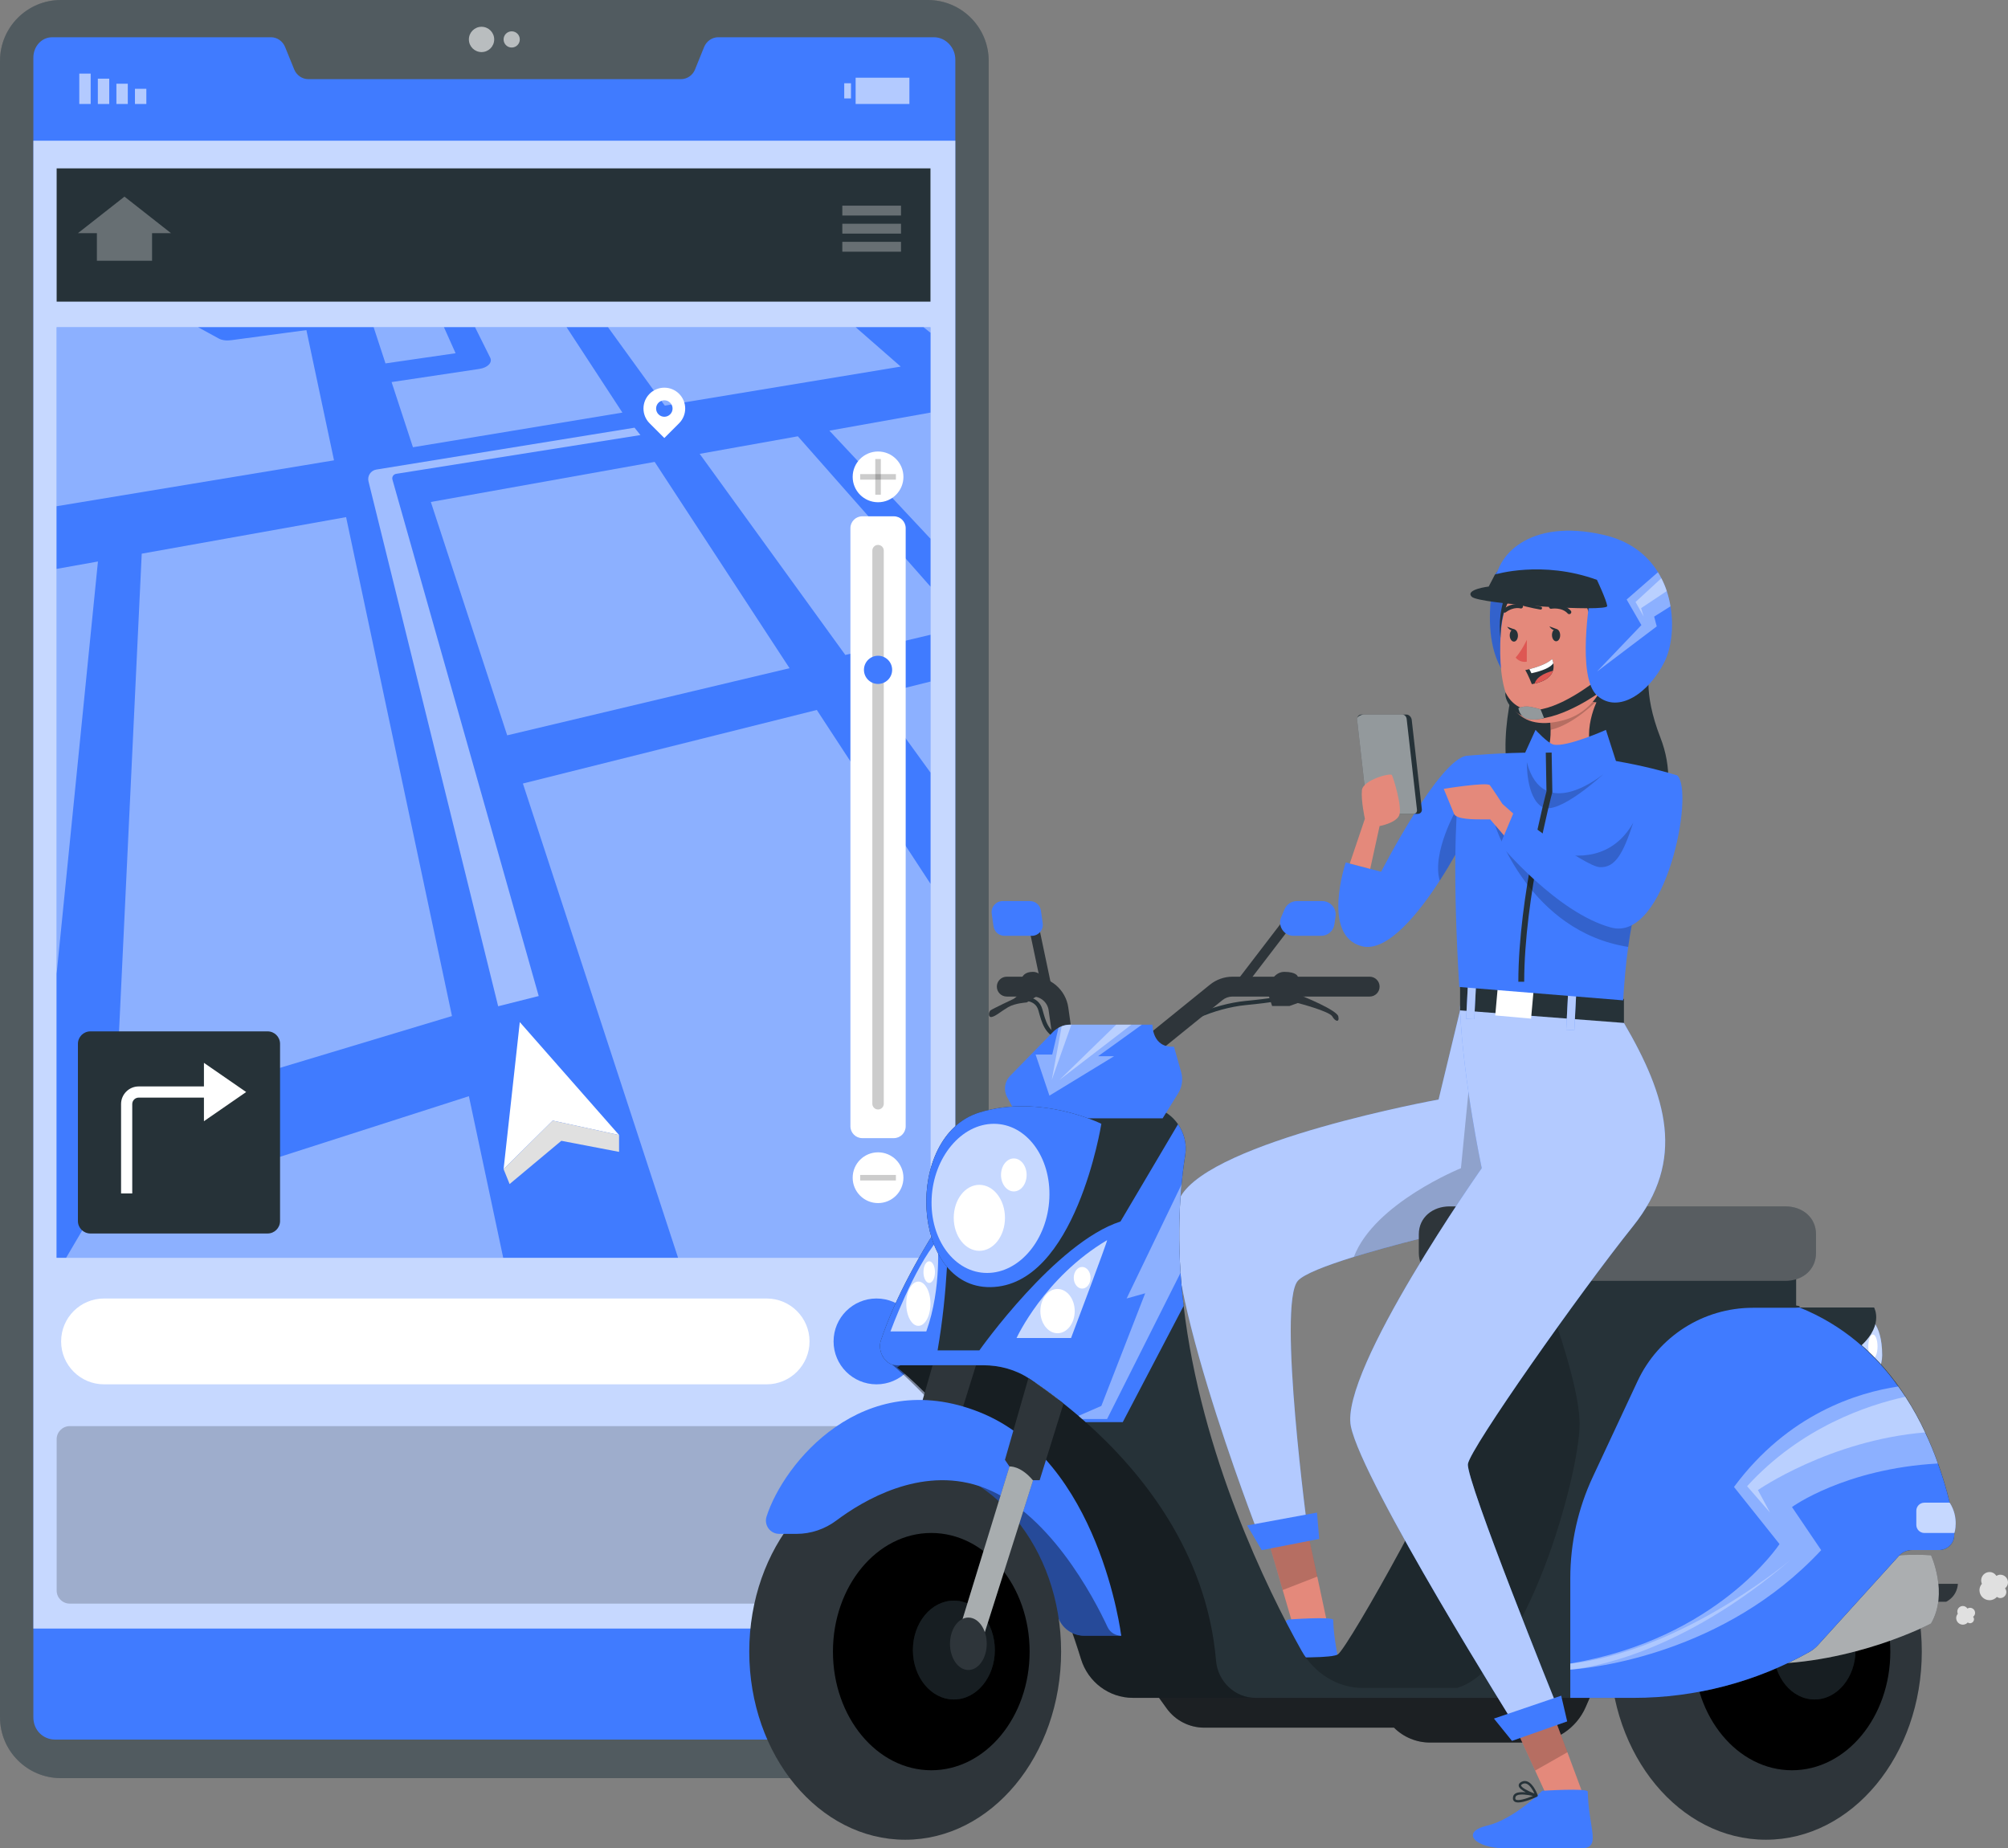 <?xml version="1.0" encoding="UTF-8" standalone="no"?>
<!-- Generator: Adobe Illustrator 27.5.0, SVG Export Plug-In . SVG Version: 6.00 Build 0)  -->

<svg
   version="1.1"
   x="0px"
   y="0px"
   viewBox="0 0 343.104 315.854"
   xml:space="preserve"
   id="svg3470"
   width="343.104"
   height="315.854"
   xmlns="http://www.w3.org/2000/svg"
   xmlns:svg="http://www.w3.org/2000/svg"><rect x="0" y="0" width="343.104" height="315.854" fill="#808080" stroke="none"/><defs
   id="defs3474" />

<g
   id="Background_Simple"
   style="display:none"
   transform="translate(-74.056,-102.882)">
	<g
   style="display:inline"
   id="g3039">
		<path
   style="fill:#407bff"
   d="M 437.908,219.772 C 449.18,155.068 363.192,105.017 307.866,117.281 252.539,129.545 226.973,144.342 207.681,111.741 188.389,79.14 149.961,57.296 119.415,96.46 88.869,135.625 88.3,206.87 130.884,257.922 c 42.584,51.052 7.315,101.322 83.974,139.942 41.796,21.057 71.426,-19.362 89.864,-57.047 18.437,-37.684 120.114,-46.007 133.186,-121.045 z"
   id="path3035" />
		<path
   style="opacity:0.9;fill:#ffffff"
   d="m 307.866,117.281 c -55.327,12.264 -80.893,27.061 -100.185,-5.539 -19.292,-32.6 -57.72,-54.445 -88.266,-15.281 -30.546,39.164 -31.115,110.409 11.469,161.461 42.584,51.052 7.315,101.322 83.974,139.942 41.795,21.056 71.426,-19.362 89.864,-57.047 C 323.16,303.132 424.836,294.809 437.908,219.771 449.18,155.068 363.192,105.017 307.866,117.281 Z"
   id="path3037" />
	</g>
</g>

<g
   id="Device"
   transform="translate(-74.056,-102.882)">
	<g
   id="g3138">
		<path
   style="fill:#263238"
   d="M 232.59,406.737 H 84.458 c -5.745,0 -10.402,-4.657 -10.402,-10.402 V 113.284 c 0,-5.745 4.657,-10.402 10.402,-10.402 H 232.59 c 5.745,0 10.402,4.657 10.402,10.402 v 283.051 c 0.001,5.745 -4.657,10.402 -10.402,10.402 z"
   id="path3044" />
		<path
   style="opacity:0.2;fill:#ffffff"
   d="M 232.59,406.737 H 84.458 c -5.745,0 -10.402,-4.657 -10.402,-10.402 V 113.284 c 0,-5.745 4.657,-10.402 10.402,-10.402 H 232.59 c 5.745,0 10.402,4.657 10.402,10.402 v 283.051 c 0.001,5.745 -4.657,10.402 -10.402,10.402 z"
   id="path3046" />
		<path
   style="fill:#407bff"
   d="m 237.292,113.06 v 282.954 c 0,2.327 -1.871,4.135 -4.198,4.135 H 83.507 c -2.139,0 -3.75,-1.656 -3.75,-3.795 V 112.72 c 0,-1.853 1.361,-3.473 3.214,-3.473 h 37.397 c 1.056,0 2.014,0.689 2.408,1.683 l 1.549,3.813 c 0.394,0.985 1.352,1.665 2.408,1.665 H 190.4 c 1.056,0 2.014,-0.653 2.408,-1.638 l 1.549,-3.831 c 0.394,-0.993 1.352,-1.692 2.408,-1.692 h 36.859 c 2.039,0 3.668,1.772 3.668,3.813 z"
   id="path3048" />
		<rect
   x="79.757"
   y="126.925"
   style="opacity:0.7;fill:#ffffff;enable-background:new"
   width="157.535"
   height="254.253"
   id="rect3050" />
		<g
   id="g3068">
			<g
   id="g3060">
				
					<rect
   x="97.118"
   y="118.056"
   transform="rotate(180,98.09,119.353)"
   style="opacity:0.6;fill:#ffffff;enable-background:new"
   width="1.946"
   height="2.594"
   id="rect3052" />
				
					<rect
   x="93.946"
   y="117.191"
   transform="rotate(180,94.919,118.92)"
   style="opacity:0.6;fill:#ffffff;enable-background:new"
   width="1.946"
   height="3.46"
   id="rect3054" />
				
					<rect
   x="90.775"
   y="116.325"
   transform="rotate(180,91.748,118.488)"
   style="opacity:0.6;fill:#ffffff;enable-background:new"
   width="1.946"
   height="4.325"
   id="rect3056" />
				
					<rect
   x="87.604"
   y="115.46"
   transform="rotate(180,88.577,118.055)"
   style="opacity:0.6;fill:#ffffff;enable-background:new"
   width="1.946"
   height="5.19"
   id="rect3058" />
			</g>
			<g
   id="g3066">
				<rect
   x="218.309"
   y="117.109"
   style="opacity:0.6;fill:#ffffff;enable-background:new"
   width="1.153"
   height="2.594"
   id="rect3062" />
				
					<rect
   x="220.255"
   y="116.163"
   transform="rotate(180,224.85,118.406)"
   style="opacity:0.6;fill:#ffffff;enable-background:new"
   width="9.189"
   height="4.488"
   id="rect3064" />
			</g>
		</g>
		<g
   id="g3074">
			<path
   style="opacity:0.6;fill:#ffffff;enable-background:new"
   d="m 158.498,109.62 c 0,1.194 -0.968,2.162 -2.162,2.162 -1.194,0 -2.162,-0.968 -2.162,-2.162 0,-1.194 0.968,-2.162 2.162,-2.162 1.194,0 2.162,0.968 2.162,2.162 z"
   id="path3070" />
			<path
   style="opacity:0.6;fill:#ffffff;enable-background:new"
   d="m 162.874,109.62 c 0,0.765 -0.62,1.385 -1.385,1.385 -0.765,0 -1.385,-0.62 -1.385,-1.385 0,-0.765 0.62,-1.385 1.385,-1.385 0.765,0 1.385,0.62 1.385,1.385 z"
   id="path3072" />
		</g>
		<path
   style="fill:#ffffff;enable-background:new"
   d="M 205.045,339.441 H 91.833 c -4.051,0 -7.334,-3.284 -7.334,-7.334 v 0 c 0,-4.051 3.284,-7.334 7.334,-7.334 h 113.212 c 4.051,0 7.334,3.284 7.334,7.334 v 0 c 0.001,4.051 -3.283,7.334 -7.334,7.334 z"
   id="path3076" />
		<rect
   x="83.735"
   y="158.803"
   style="fill:#407bff"
   width="149.309"
   height="159.013"
   id="rect3078" />
		<rect
   x="83.735"
   y="158.803"
   style="opacity:0.4;fill:#ffffff;enable-background:new"
   width="149.309"
   height="159.013"
   id="rect3080" />
		<path
   style="fill:#407bff"
   d="m 233.044,159.739 -1.184,-0.936 h -11.586 l 7.689,6.724 -40.317,6.667 -9.695,-13.391 h -7.078 l 9.532,14.585 -35.789,5.922 -3.649,-11.137 14.977,-2.244 c 1.461,-0.22 2.292,-1.089 1.872,-1.93 l -2.588,-5.196 h -5.311 l 1.987,4.441 -11.978,1.738 -2.025,-6.18 H 107.91 l 3.524,1.929 c 0.525,0.296 1.337,0.401 2.187,0.277 l 12.789,-1.719 4.718,22.255 -47.395,7.842 v 10.707 l 7.059,-1.261 -7.059,70.452 v 48.531 h 1.624 l 4.002,-6.81 64.816,-20.803 5.865,27.613 h 29.877 l -26.515,-81.044 50.221,-12.57 19.418,29.695 v -18.998 l -9.532,-13.172 9.532,-2.378 v -7.995 l -14.547,3.448 -24.882,-34.366 16.772,-2.999 22.656,25.684 v -8.186 l -17.269,-18.463 17.269,-3.085 v -13.647 z m -139.346,134.112 4.575,-96.355 34.92,-6.247 18.091,85.257 z m 115.267,-76.784 -48.244,11.471 -13.047,-39.877 38.244,-6.848 z"
   id="path3082" />
		<g
   id="g3088">
			<polygon
   style="fill:#ffffff"
   points="168.499,294.375 160.104,302.668 162.874,277.544 179.835,296.838 "
   id="polygon3084" />
			<polygon
   style="fill:#e0e0e0"
   points="169.969,297.828 179.835,299.718 179.835,296.838 168.499,294.375 160.104,302.668 161.131,305.216 "
   id="polygon3086" />
		</g>
		<path
   style="fill:#ffffff"
   d="m 190.09,170.174 c -1.392,-1.392 -3.648,-1.392 -5.04,0 -1.392,1.391 -1.392,3.648 0,5.039 l 2.52,2.52 2.52,-2.52 c 1.392,-1.391 1.392,-3.647 0,-5.039 z m -2.519,3.926 c -0.777,0 -1.407,-0.63 -1.407,-1.407 0,-0.777 0.63,-1.407 1.407,-1.407 0.777,0 1.407,0.63 1.407,1.407 0,0.777 -0.63,1.407 -1.407,1.407 z"
   id="path3090" />
		<path
   style="opacity:0.5;fill:#ffffff"
   d="m 166.106,273.088 -24.994,-88.25 c -0.128,-0.452 0.17,-0.915 0.635,-0.985 l 41.74,-6.626 -1.008,-1.26 -44.118,7.154 c -0.953,0.155 -1.57,1.09 -1.339,2.026 l 22.155,89.687 z"
   id="path3092" />
		<g
   id="g3114">
			<path
   style="fill:#ffffff"
   d="m 226.782,297.37 h -5.39 c -1.119,0 -2.027,-0.907 -2.027,-2.027 V 193.137 c 0,-1.119 0.908,-2.027 2.027,-2.027 h 5.39 c 1.119,0 2.027,0.907 2.027,2.027 v 102.206 c 0,1.119 -0.907,2.027 -2.027,2.027 z"
   id="path3094" />
			<path
   style="opacity:0.2;enable-background:new"
   d="m 224.087,292.473 v 0 c -0.54,0 -0.977,-0.438 -0.977,-0.977 v -94.522 c 0,-0.54 0.438,-0.977 0.977,-0.977 v 0 c 0.54,0 0.977,0.438 0.977,0.977 v 94.522 c 0,0.539 -0.437,0.977 -0.977,0.977 z"
   id="path3096" />
			<path
   style="fill:#407bff"
   d="m 226.496,217.347 c 0,1.33 -1.079,2.409 -2.409,2.409 -1.33,0 -2.409,-1.079 -2.409,-2.409 0,-1.331 1.079,-2.409 2.409,-2.409 1.331,0 2.409,1.078 2.409,2.409 z"
   id="path3098" />
			<g
   id="g3106">
				<path
   style="fill:#ffffff"
   d="m 228.423,184.371 c 0,2.395 -1.941,4.336 -4.336,4.336 -2.395,0 -4.336,-1.941 -4.336,-4.336 0,-2.395 1.941,-4.336 4.336,-4.336 2.395,0 4.336,1.942 4.336,4.336 z"
   id="path3100" />
				<rect
   x="223.615"
   y="181.321"
   style="opacity:0.2;enable-background:new"
   width="0.945"
   height="6.1"
   id="rect3102" />
				
					<rect
   x="223.615"
   y="181.321"
   transform="rotate(90,224.087,184.371)"
   style="opacity:0.2;enable-background:new"
   width="0.945"
   height="6.1"
   id="rect3104" />
			</g>
			<g
   id="g3112">
				<path
   style="fill:#ffffff"
   d="m 228.423,304.132 c 0,2.395 -1.941,4.336 -4.336,4.336 -2.395,0 -4.336,-1.941 -4.336,-4.336 0,-2.395 1.941,-4.336 4.336,-4.336 2.395,0 4.336,1.941 4.336,4.336 z"
   id="path3108" />
				
					<rect
   x="223.615"
   y="301.082"
   transform="rotate(90,224.087,304.132)"
   style="opacity:0.2;enable-background:new"
   width="0.945"
   height="6.1"
   id="rect3110" />
			</g>
		</g>
		<rect
   x="83.735"
   y="131.654"
   style="fill:#263238"
   width="149.309"
   height="22.773"
   id="rect3116" />
		<circle
   style="fill:#407bff"
   cx="223.822"
   cy="332.107"
   r="7.334"
   id="circle3118" />
		<path
   style="opacity:0.2;enable-background:new"
   d="M 230.802,376.915 H 85.976 c -1.237,0 -2.24,-1.003 -2.24,-2.24 v -25.852 c 0,-1.237 1.003,-2.24 2.24,-2.24 h 144.827 c 1.237,0 2.24,1.003 2.24,2.24 v 25.852 c -0.001,1.237 -1.003,2.24 -2.241,2.24 z"
   id="path3120" />
		<polygon
   style="opacity:0.3;fill:#ffffff"
   points="87.37,142.73 90.611,142.73 90.611,147.437 100.04,147.437 100.04,142.73 103.281,142.73 95.325,136.482 "
   id="polygon3122" />
		<g
   style="opacity:0.3"
   id="g3130">
			<rect
   x="217.982"
   y="138.027"
   style="fill:#ffffff"
   width="10.028"
   height="1.685"
   id="rect3124" />
			<rect
   x="217.982"
   y="141.117"
   style="fill:#ffffff"
   width="10.028"
   height="1.685"
   id="rect3126" />
			<rect
   x="217.982"
   y="144.207"
   style="fill:#ffffff"
   width="10.028"
   height="1.685"
   id="rect3128" />
		</g>
		<g
   id="g3136">
			<path
   style="fill:#263238"
   d="M 119.781,313.665 H 89.498 c -1.175,0 -2.128,-0.953 -2.128,-2.128 v -30.283 c 0,-1.175 0.952,-2.128 2.128,-2.128 h 30.283 c 1.175,0 2.128,0.953 2.128,2.128 v 30.283 c 0,1.176 -0.953,2.128 -2.128,2.128 z"
   id="path3132" />
			<path
   style="fill:#ffffff"
   d="m 116.118,289.491 -7.217,-4.986 v 4.031 H 97.754 c -1.66,0 -3.011,1.351 -3.011,3.011 v 15.28 h 1.91 v -15.28 c 0,-0.607 0.494,-1.101 1.101,-1.101 h 11.147 v 4.031 z"
   id="path3134" />
		</g>
	</g>
</g>
<g
   id="Character"
   transform="translate(-74.056,-102.882)">
	<g
   id="g3467">
		<g
   id="g3159">
			<path
   style="fill:#407bff"
   d="m 323.539,275.537 -3.671,15.231 c 0,0 -38.682,7.024 -44.092,16.611 -5.41,9.587 13.297,57.617 13.297,57.617 h 8.504 c 0,0 -5.287,-39.2 -1.765,-43.237 3.523,-4.037 41.477,-12.022 41.477,-12.022 z"
   id="path3141" />
			<path
   style="opacity:0.6;fill:#ffffff;enable-background:new"
   d="m 295.814,321.754 c -3.524,4.04 1.757,43.24 1.757,43.24 h -8.501 c 0,0 -18.702,-48.025 -13.296,-57.615 5.406,-9.59 44.09,-16.61 44.09,-16.61 l 3.677,-15.235 10,24.882 3.744,9.322 c 0,0 -19.552,4.117 -31.892,7.918 -4.851,1.51 -8.585,2.962 -9.579,4.098 z"
   id="path3143" />
			<path
   style="opacity:0.2;enable-background:new"
   d="m 337.287,309.738 c 0,0 -19.552,4.117 -31.892,7.918 3.477,-9.169 18.291,-15.149 18.291,-15.149 l 1.28,-13.019 c 0,0 4.671,5.043 8.577,10.927 z"
   id="path3145" />
			<polygon
   style="fill:#e4897b"
   points="299.102,372.136 297.551,364.921 290.745,366.063 293.178,374.423 295.347,381.851 300.78,380.005 "
   id="polygon3147" />
			<path
   style="fill:#407bff"
   d="m 301.851,379.699 c -0.022,-0.632 -7.788,-0.055 -7.788,-0.055 0,0 -4.73,4.913 -9.363,6.055 -4.633,1.142 -2.008,3.901 3.183,3.847 5.191,-0.054 9.153,-0.096 12.841,-0.135 3.688,-0.039 1.349,-3.156 1.127,-9.712 z"
   id="path3149" />
			<g
   id="g3153">
				<path
   style="fill:#263238"
   d="m 289.307,381.497 c -0.152,-0.122 -0.309,-0.364 -0.197,-0.827 0.055,-0.224 0.192,-0.402 0.41,-0.53 0.411,-0.24 1.083,-0.264 1.741,-0.208 -0.635,-0.331 -1.194,-0.735 -1.221,-1.143 -0.018,-0.266 0.152,-0.488 0.504,-0.659 0.332,-0.159 0.669,-0.174 1.005,-0.037 1.057,0.426 1.728,2.228 1.759,2.312 0.01,0.028 0.015,0.06 0.012,0.091 v 0 c 0,0.001 0,0.001 0,0.001 -0.002,0.018 -0.006,0.036 -0.013,0.052 0,0 0,0 0,0.001 v 0 c -0.01,0.025 -0.024,0.047 -0.041,0.065 v 0 0 c -0.017,0.018 -0.037,0.033 -0.06,0.044 -0.341,0.167 -1.603,0.762 -2.642,0.957 -0.525,0.097 -0.993,0.093 -1.257,-0.119 z m 0.421,-1.003 c -0.12,0.07 -0.192,0.16 -0.22,0.274 -0.075,0.306 0.024,0.384 0.055,0.41 0.37,0.298 1.788,-0.145 2.929,-0.642 -0.872,-0.186 -2.209,-0.37 -2.764,-0.042 z m 0.995,-1.996 c -0.106,0.051 -0.282,0.153 -0.275,0.262 0.024,0.349 1.142,0.942 2.298,1.368 -0.275,-0.584 -0.775,-1.424 -1.351,-1.657 -0.151,-0.061 -0.299,-0.078 -0.447,-0.05 -0.074,0.014 -0.15,0.04 -0.225,0.077 z"
   id="path3151" />
			</g>
			<polygon
   style="opacity:0.2;enable-background:new"
   points="297.576,364.995 290.757,366.1 293.235,374.591 299.153,372.286 "
   id="polygon3155" />
			<polygon
   style="fill:#407bff"
   points="289.648,367.778 299.464,365.854 299.09,361.358 287.152,363.558 "
   id="polygon3157" />
		</g>
		<g
   id="g3337">
			<path
   style="fill:#2e353a"
   d="m 349.144,385.054 -4.141,9.531 c -1.601,3.684 -5.235,6.068 -9.252,6.068 H 318.39 c -2.304,0 -4.515,-0.916 -6.144,-2.545 v 0 h -32.431 c -2.541,0 -4.927,-1.223 -6.412,-3.285 l -4.288,-5.958 z"
   id="path3161" />
			<path
   style="opacity:0.4;enable-background:new"
   d="m 349.144,385.054 -4.141,9.531 c -1.601,3.684 -5.235,6.068 -9.252,6.068 H 318.39 c -2.304,0 -4.515,-0.916 -6.144,-2.545 v 0 h -32.431 c -2.541,0 -4.927,-1.223 -6.412,-3.285 l -4.288,-5.958 z"
   id="path3163" />
			
				<path
   style="fill:none;stroke:#263238;stroke-width:0.708;stroke-linecap:round;stroke-linejoin:round;stroke-miterlimit:10"
   d="m 292.11,273.555 c 0,0 -0.065,0.222 -5.242,0.729 -5.176,0.507 -12.165,3.276 -13.451,6.441"
   id="path3165" />
			
				<path
   style="fill:none;stroke:#263238;stroke-width:0.708;stroke-linecap:round;stroke-linejoin:round;stroke-miterlimit:10"
   d="m 248.593,273.555 c 0,0 2.596,-0.348 3.227,1.878 0.63,2.226 0.965,3.747 3.27,4.866"
   id="path3167" />
			<g
   id="g3191">
				<path
   style="fill:#2e353a"
   d="m 406.595,376.596 h -2 v -3.066 h 4 c 0,0 0,2.019 -2,3.066 z"
   id="path3169" />
				<g
   id="g3181">
					<ellipse
   style="fill:#2e353a"
   cx="375.788"
   cy="385.117"
   rx="26.643"
   ry="32.146"
   id="ellipse3171" />
					<ellipse
   cx="380.248"
   cy="385.116"
   rx="16.804"
   ry="20.275"
   id="ellipse3173" />
					<g
   id="g3179">
						<ellipse
   style="fill:#263238"
   cx="384.107"
   cy="384.848"
   rx="6.999"
   ry="8.445"
   id="ellipse3175" />
						<ellipse
   style="opacity:0.4;enable-background:new"
   cx="384.107"
   cy="384.848"
   rx="6.999"
   ry="8.445"
   id="ellipse3177" />
					</g>
				</g>
				<path
   style="fill:#2e353a"
   d="m 404.008,368.648 c 0,0 3.008,6.517 0,11.665 0,0 -13.095,6.928 -28.82,6.928 -15.727,0.001 4.729,-20.115 28.82,-18.593 z"
   id="path3183" />
				<path
   style="opacity:0.6;fill:#ffffff;enable-background:new"
   d="m 404.008,368.648 c 0,0 3.008,6.517 0,11.665 0,0 -13.095,6.928 -28.82,6.928 -15.727,0.001 4.729,-20.115 28.82,-18.593 z"
   id="path3185" />
				<path
   style="fill:#e0e0e0"
   d="m 417.16,373.289 c 0,-0.728 -0.59,-1.318 -1.318,-1.318 -0.246,0 -0.463,0.086 -0.66,0.203 -0.257,-0.387 -0.675,-0.658 -1.174,-0.658 -0.791,0 -1.433,0.641 -1.433,1.433 0,0.204 0.046,0.397 0.123,0.573 -0.247,0.298 -0.415,0.667 -0.415,1.085 0,0.952 0.772,1.724 1.724,1.724 0.502,0 0.944,-0.222 1.259,-0.564 0.167,0.114 0.358,0.197 0.575,0.197 0.574,0 1.038,-0.465 1.038,-1.038 0,-0.238 -0.094,-0.447 -0.228,-0.622 0.303,-0.242 0.509,-0.598 0.509,-1.015 z"
   id="path3187" />
				<path
   style="fill:#e0e0e0"
   d="m 411.535,378.497 c 0,-0.482 -0.391,-0.873 -0.873,-0.873 -0.163,0 -0.307,0.057 -0.437,0.134 -0.17,-0.256 -0.447,-0.436 -0.778,-0.436 -0.524,0 -0.949,0.425 -0.949,0.949 0,0.136 0.03,0.263 0.082,0.38 -0.164,0.198 -0.275,0.442 -0.275,0.718 0,0.631 0.511,1.142 1.142,1.142 0.332,0 0.625,-0.147 0.834,-0.374 0.111,0.076 0.237,0.13 0.381,0.13 0.38,0 0.688,-0.308 0.688,-0.688 0,-0.158 -0.062,-0.296 -0.151,-0.412 0.199,-0.158 0.336,-0.394 0.336,-0.67 z"
   id="path3189" />
			</g>
			<path
   style="fill:#407bff"
   d="m 393.088,327.901 c 0,0 2.571,0.791 2.571,6.579 0,3.509 -3.56,7.055 -3.56,7.055 0,0 -5.736,-13.832 0.989,-13.634 z"
   id="path3193" />
			<path
   style="opacity:0.7;fill:#ffffff;enable-background:new"
   d="m 393.088,327.901 c 0,0 2.571,0.791 2.571,6.579 0,3.509 -3.56,7.055 -3.56,7.055 0,0 -5.736,-13.832 0.989,-13.634 z"
   id="path3195" />
			<path
   style="fill:#263238"
   d="m 381.541,326.312 h 12.733 c 0,0 1.97,3.374 -3.169,7.328 -5.138,3.953 -9.564,-7.328 -9.564,-7.328 z"
   id="path3197" />
			<ellipse
   style="fill:#ffffff"
   cx="394.077"
   cy="332.973"
   rx="0.791"
   ry="2.049"
   id="ellipse3199" />
			<g
   id="g3205">
				<path
   style="fill:#263238"
   d="m 322.725,347.253 c 0,4.566 -18.225,37.041 -20.052,38.332 -1.826,1.291 -25.608,-0.154 -25.608,-0.154 l 1.774,6.738 h 65.353 l 27.126,-52.691 -17.943,-25.895 -32.705,0.904 c 10e-4,10e-4 2.055,28.201 2.055,32.766 z"
   id="path3201" />
				<path
   style="opacity:0.2;enable-background:new"
   d="m 322.725,347.253 c 0,4.566 -18.225,37.041 -20.052,38.332 -1.826,1.291 -25.608,-0.154 -25.608,-0.154 l 1.774,6.738 h 65.353 l 27.126,-52.691 -17.943,-25.895 -32.705,0.904 c 10e-4,10e-4 2.055,28.201 2.055,32.766 z"
   id="path3203" />
			</g>
			<g
   id="g3211">
				<path
   style="fill:#263238"
   d="m 227.35,336.56 c 0,0 21.249,16.294 31.418,49.809 1.193,3.932 4.779,6.648 8.888,6.648 h 31.431 l -36.485,-59.351 -19.24,-8.002 z"
   id="path3207" />
				<path
   style="opacity:0.4;enable-background:new"
   d="m 224.83,334.684 c 0,0 23.505,17.974 33.932,51.729 1.208,3.91 4.783,6.605 8.874,6.605 h 31.452 l -36.485,-59.351 -19.24,-8.002 z"
   id="path3209" />
			</g>
			<path
   style="fill:#263238"
   d="m 407.95,365.5 c -0.13,1.3 -1.27,2.26 -2.57,2.26 h -4.62 c -0.86,0 -1.67,0.36 -2.24,0.99 l -13.82,15.24 c -0.42,0.46 -0.9,0.85 -1.44,1.16 -9.17,5.15 -19.53,7.87 -30.06,7.87 h -64.58 c -3.55,0 -6.47,-2.8 -6.78,-6.33 -1.57,-18.66 -12.81,-32.38 -22.27,-40.79 -3.69,-3.28 -7.12,-5.75 -9.59,-7.4 -2.35,-1.57 -5.11,-2.32 -7.94,-2.32 h -14.86 c -1.88,0 -3.21,-2.39 -2.63,-4.17 2.45,-7.44 6.99,-15.43 11.52,-22.3 6.62,-10.02 13.2,-17.64 13.2,-17.64 h 20.79 c 2.19,0 4.09,1.19 5.28,2.92 1.03,1.48 1.53,3.37 1.24,5.22 -1.36,8.61 -1.29,17.35 -0.28,25.83 2.98,25.36 14.26,48.42 20.15,58.92 2.11,3.77 6.1,6.36 10.41,6.36 h 16.16 c 11.81,-3.39 20.94,-36.45 20.94,-45.09 0,-9.13 -9.29,-31.26 -9.29,-31.26 h 46.29 v 11 c 0.85,0.1 0.43,0.21 0.7,0.34 17.73,7.12 23.92,25.3 26.12,35.89 0.23,1.11 0.28,2.22 0.17,3.3 z"
   id="path3213" />
			<g
   id="g3217">
				<path
   style="fill:#2e353a"
   d="m 260.519,285.183 h 5.923 c 1.555,0 3.078,-0.539 4.287,-1.518 l 12.208,-9.882 c 0.482,-0.39 1.088,-0.605 1.707,-0.605 h 23.446 c 0.937,0 1.697,-0.76 1.697,-1.697 0,-0.937 -0.76,-1.697 -1.697,-1.697 h -23.446 c -1.393,0 -2.758,0.483 -3.842,1.36 l -12.208,9.882 c -0.607,0.491 -1.372,0.762 -2.152,0.762 h -5.923 c -1.693,0 -3.149,-1.264 -3.387,-2.941 l -0.541,-3.813 c -0.424,-2.993 -3.023,-5.251 -6.046,-5.251 h -4.465 c -0.937,0 -1.697,0.76 -1.697,1.697 0,0.937 0.76,1.697 1.697,1.697 h 4.465 c 1.343,0 2.498,1.003 2.687,2.333 l 0.54,3.813 c 0.474,3.341 3.374,5.86 6.747,5.86 z"
   id="path3215" />
			</g>
			<g
   id="g3227">
				<path
   style="fill:#407bff"
   d="m 275.36,289.73 -2.65,4.26 h -24.64 l -1.93,-3.64 c -0.64,-1.2 -0.43,-2.66 0.52,-3.63 l 7.32,-7.49 c 0.28,-0.29 0.6,-0.53 0.94,-0.72 0.18,-0.1 0.36,-0.19 0.55,-0.26 0.46,-0.18 0.96,-0.27 1.46,-0.27 h 14.04 c 0,0 -0.07,4.01 3.68,3.76 l 1.23,4.34 c 0.35,1.24 0.16,2.56 -0.52,3.65 z"
   id="path3219" />
				<path
   style="opacity:0.4;fill:#ffffff;enable-background:new"
   d="m 261.69,283.37 h 2.73 l -11.05,6.74 -2.36,-7.02 h 2.84 l 1.07,-4.58 c 0.18,-0.1 0.36,-0.19 0.55,-0.26 0.46,-0.18 0.96,-0.27 1.46,-0.27 h 12.24 z"
   id="path3221" />
				<polygon
   style="opacity:0.4;fill:#ffffff;enable-background:new"
   points="264.78,277.98 267.37,277.98 255.09,287.42 "
   id="polygon3223" />
				<path
   style="opacity:0.4;fill:#ffffff;enable-background:new"
   d="m 257.12,277.98 -3.35,9.44 1.7,-9.17 c 0.46,-0.18 0.96,-0.27 1.46,-0.27 z"
   id="path3225" />
			</g>
			<path
   style="fill:#2e353a"
   d="m 316.487,313.802 v 3.187 c 0,2.895 2.37,4.77 5.264,4.77 h 57.37 c 2.904,0 5.232,-1.875 5.232,-4.77 v -3.187 c 0,-2.895 -2.328,-4.768 -5.232,-4.768 h -57.37 c -2.894,0 -5.264,1.873 -5.264,4.768 z"
   id="path3229" />
			<path
   style="opacity:0.2;fill:#ffffff;enable-background:new"
   d="m 335.15,313.802 v 3.187 c 0,2.895 1.979,4.77 4.883,4.77 h 39.089 c 2.904,0 5.232,-1.875 5.232,-4.77 v -3.187 c 0,-2.895 -2.328,-4.768 -5.232,-4.768 h -39.089 c -2.904,0 -4.883,1.873 -4.883,4.768 z"
   id="path3231" />
			<path
   style="fill:#407bff"
   d="m 407.95,365.5 c -0.13,1.3 -1.27,2.26 -2.57,2.26 h -4.62 c -0.86,0 -1.67,0.36 -2.24,0.99 l -13.82,15.24 c -0.42,0.46 -0.9,0.85 -1.44,1.16 -9.17,5.15 -19.53,7.87 -30.06,7.87 h -10.83 v -20.46 c 0,-5.98 1.31,-11.88 3.84,-17.29 l 7.65,-16.37 c 3.57,-7.65 11.25,-12.54 19.7,-12.54 h 7.16 l 0.82,-0.05 c 7.47,3 12.92,7.97 16.87,13.5 0.42,0.58 0.82,1.17 1.21,1.76 1.3,2 2.42,4.05 3.37,6.09 0.85,1.79 1.58,3.58 2.19,5.31 1.22,3.36 2.04,6.54 2.6,9.23 0.23,1.11 0.28,2.22 0.17,3.3 z"
   id="path3233" />
			<g
   id="g3237">
				
					<rect
   x="282.978"
   y="264.001"
   transform="matrix(0.608,-0.794,0.794,0.608,-96.334,334.755)"
   style="fill:#2e353a"
   width="15.129"
   height="1.697"
   id="rect3235" />
			</g>
			<path
   style="fill:#407bff"
   d="m 299.987,256.861 h -4.327 c -0.917,0 -1.746,0.547 -2.108,1.39 l -0.58,1.352 c -0.648,1.513 0.461,3.196 2.108,3.196 h 4.714 c 1.141,0 2.109,-0.839 2.27,-1.969 l 0.193,-1.352 c 0.197,-1.381 -0.874,-2.617 -2.27,-2.617 z"
   id="path3239" />
			<g
   id="g3243">
				
					<rect
   x="250.742"
   y="260.279"
   transform="matrix(0.979,-0.206,0.206,0.979,-49.365,57.546)"
   style="fill:#2e353a"
   width="1.697"
   height="10.981"
   id="rect3241" />
			</g>
			<path
   style="fill:#407bff"
   d="m 245.385,256.861 h 4.656 c 0.943,0 1.742,0.693 1.875,1.627 l 0.307,2.15 c 0.163,1.141 -0.723,2.162 -1.875,2.162 h -4.655 c -0.943,0 -1.742,-0.693 -1.875,-1.626 l -0.307,-2.15 c -0.165,-1.142 0.721,-2.163 1.874,-2.163 z"
   id="path3245" />
			<g
   id="g3267">
				<path
   style="fill:#407bff"
   d="m 275.94,305.3 c -0.48,5.04 -0.5,10.1 -0.17,15.09 0.13,1.9 0.31,3.78 0.53,5.65 l -10.4,19.86 h -6.33 c -0.2,-0.18 -0.41,-0.36 -0.61,-0.53 -0.21,-0.19 -0.42,-0.37 -0.62,-0.54 -3.22,-2.75 -6.17,-4.87 -8.36,-6.33 -2.35,-1.57 -5.11,-2.32 -7.94,-2.32 h -14.86 c -1.88,0 -3.21,-2.39 -2.63,-4.17 2.45,-7.44 6.99,-15.43 11.52,-22.3 0.08,4.67 -0.07,13.85 -1.81,23.93 h 7.14 c 0,0 13.03,-18.46 24.11,-22.02 l 9.83,-16.63 c 1.03,1.48 1.53,3.37 1.24,5.22 -0.27,1.69 -0.48,3.39 -0.64,5.09 z"
   id="path3247" />
				<path
   style="fill:#407bff"
   d="m 234.26,314.808 c 0,0 0.762,8.133 -1.93,15.591 h -6.121 c 0,0 3.971,-10.815 8.051,-15.591 z"
   id="path3249" />
				<path
   style="opacity:0.7;fill:#ffffff;enable-background:new"
   d="m 234.26,314.808 c 0,0 0.762,8.133 -1.93,15.591 h -6.121 c 0,0 3.971,-10.815 8.051,-15.591 z"
   id="path3251" />
				<path
   style="fill:#407bff"
   d="m 263.219,314.809 c 0.206,-0.122 -6.153,16.718 -6.153,16.718 h -9.312 c 0,0 4.738,-10.359 15.465,-16.718 z"
   id="path3253" />
				<path
   style="opacity:0.7;fill:#ffffff;enable-background:new"
   d="m 263.219,314.809 c 0.206,-0.122 -6.153,16.718 -6.153,16.718 h -9.312 c 0,0 4.738,-10.359 15.465,-16.718 z"
   id="path3255" />
				<ellipse
   style="fill:#ffffff"
   cx="254.755"
   cy="326.928"
   rx="2.935"
   ry="3.781"
   id="ellipse3257" />
				<path
   style="fill:#ffffff"
   d="m 233.042,325.665 c 0,2.088 -0.925,3.781 -2.066,3.781 -1.141,0 -2.066,-1.693 -2.066,-3.781 0,-2.088 0.925,-3.781 2.066,-3.781 1.141,0 2.066,1.693 2.066,3.781 z"
   id="path3259" />
				<path
   style="fill:#ffffff"
   d="m 260.397,321.233 c 0,1.021 -0.643,1.849 -1.435,1.849 -0.793,0 -1.435,-0.828 -1.435,-1.849 0,-1.021 0.643,-1.849 1.435,-1.849 0.792,0 1.435,0.827 1.435,1.849 z"
   id="path3261" />
				<path
   style="fill:#ffffff"
   d="m 233.812,320.264 c 0,1.021 -0.44,1.849 -0.983,1.849 -0.543,0 -0.983,-0.828 -0.983,-1.849 0,-1.021 0.44,-1.849 0.983,-1.849 0.543,0 0.983,0.828 0.983,1.849 z"
   id="path3263" />
				<path
   style="opacity:0.4;fill:#ffffff;enable-background:new"
   d="m 275.77,320.39 -12.55,24.98 h -4.26 c -0.21,-0.19 -0.42,-0.37 -0.62,-0.54 l 3.9,-1.7 7.49,-19.25 -3.17,0.89 9.38,-19.47 c -0.48,5.04 -0.5,10.1 -0.17,15.09 z"
   id="path3265" />
			</g>
			<g
   id="g3281">
				<g
   id="g3273">
					<path
   style="fill:#263238"
   d="m 262.243,294.921 c 0,0 -4.403,27.717 -18.943,27.91 -13.628,0.181 -14.9,-25.841 -1.896,-29.842 10.504,-3.232 20.839,1.932 20.839,1.932 z"
   id="path3269" />
					<path
   style="fill:#407bff"
   d="m 262.243,294.921 c 0,0 -4.403,27.717 -18.943,27.91 -13.628,0.181 -14.9,-25.841 -1.896,-29.842 10.504,-3.232 20.839,1.932 20.839,1.932 z"
   id="path3271" />
				</g>
				<path
   style="opacity:0.7;fill:#ffffff;enable-background:new"
   d="m 233.244,307.665 c -0.322,7.038 3.919,12.744 9.473,12.744 5.554,0 10.318,-5.706 10.64,-12.744 0.322,-7.038 -3.919,-12.744 -9.473,-12.744 -5.554,0 -10.318,5.706 -10.64,12.744 z"
   id="path3275" />
				<path
   style="fill:#ffffff"
   d="m 245.773,310.989 c 0,3.113 -1.959,5.637 -4.376,5.637 -2.417,0 -4.376,-2.524 -4.376,-5.637 0,-3.113 1.959,-5.637 4.376,-5.637 2.417,0 4.376,2.524 4.376,5.637 z"
   id="path3277" />
				<path
   style="fill:#ffffff"
   d="m 249.474,303.659 c 0,1.557 -0.979,2.819 -2.188,2.819 -1.208,0 -2.188,-1.262 -2.188,-2.819 0,-1.557 0.979,-2.819 2.188,-2.819 1.209,0.001 2.188,1.263 2.188,2.819 z"
   id="path3279" />
			</g>
			<path
   style="fill:#407bff"
   d="m 407.2,359.665 h -4.329 c -0.76,0 -1.376,0.616 -1.376,1.376 v 2.424 c 0,0.76 0.616,1.376 1.376,1.376 h 5.137 c 0,0 0.843,-2.588 -0.808,-5.176 z"
   id="path3283" />
			<path
   style="opacity:0.7;fill:#ffffff;enable-background:new"
   d="m 407.2,359.665 h -4.329 c -0.76,0 -1.376,0.616 -1.376,1.376 v 2.424 c 0,0.76 0.616,1.376 1.376,1.376 h 5.137 c 0,0 0.843,-2.588 -0.808,-5.176 z"
   id="path3285" />
			<g
   id="g3293">
				<path
   style="opacity:0.4;fill:#ffffff;enable-background:new"
   d="m 380.25,360.41 4.99,7.37 c -16.54,17.78 -39.16,20.15 -42.87,20.42 v -1.05 c 25.18,-4.22 35.75,-20.41 35.75,-20.41 l -7.78,-9.76 c 9.26,-12.52 21.18,-16.14 28.07,-17.17 0.42,0.58 0.82,1.17 1.21,1.76 1.3,2 2.42,4.05 3.37,6.09 0.85,1.79 1.58,3.58 2.19,5.31 -15.97,0.89 -24.93,7.44 -24.93,7.44 z"
   id="path3287" />
				<path
   style="opacity:0.4;fill:#ffffff;enable-background:new"
   d="m 374.43,357.51 2.07,3.85 -3.92,-4.51 c 9.2,-10.09 20.62,-13.88 27.04,-15.28 1.3,2 2.42,4.05 3.37,6.09 -16.33,1.35 -28.56,9.85 -28.56,9.85 z"
   id="path3289" />
				<path
   style="opacity:0.3;fill:#ffffff;enable-background:new"
   d="m 380.03,369.42 c -18.95,16.29 -34.63,18.49 -37.66,18.77 v -1.01 c 18.09,-2.01 35.53,-16 37.66,-17.76 z"
   id="path3291" />
			</g>
			<path
   style="fill:#2e353a"
   d="m 295.812,269.785 c 0,0 -0.141,-0.829 -2.317,-0.829 -2.176,0 -2.952,3.165 -2.952,3.165 l 0.875,2.67 h 2.967 l 1.427,-0.507 c 0,0 5.397,1.397 5.892,2.287 0.495,0.89 1.264,1.088 1.028,0 -0.236,-1.088 -6.072,-3.436 -6.072,-3.436 z"
   id="path3295" />
			<path
   style="fill:#2e353a"
   d="m 252.242,270.03 c 0,0 -0.453,-1.074 -1.704,-1.074 -1.251,0 -1.944,0.617 -2.043,1.693 -0.099,1.076 0,1.966 0,1.966 l -1.208,0.94 c 0,0 -3.679,1.738 -3.986,1.982 -0.307,0.243 -0.463,1.232 0.19,1.133 0.653,-0.099 1.642,-0.989 2.829,-1.681 1.187,-0.692 3.156,-0.802 3.156,-0.802 l 2.228,-1.37 z"
   id="path3297" />
			<g
   id="g3335">
				<g
   id="g3307">
					<polygon
   style="fill:#263238"
   points="223.754,386.78 238.489,340.384 234.702,336.67 220.022,384.475 "
   id="polygon3299" />
					<polygon
   style="opacity:0.6;fill:#ffffff;enable-background:new"
   points="223.754,386.78 238.489,340.384 234.702,336.67 220.022,384.475 "
   id="polygon3301" />
					<path
   style="fill:#2e353a"
   d="m 240.82,336.18 -6.12,19.65 h -1.16 c -2.15,-2.55 -4,-2.35 -4,-2.35 l -0.77,-1.13 4.64,-16.17 z"
   id="path3303" />
					<path
   style="fill:#2e353a"
   d="m 225.658,383.778 c 0,2.475 -1.405,4.481 -3.139,4.481 -1.734,0 -3.139,-2.006 -3.139,-4.481 0,-2.475 1.405,-4.481 3.139,-4.481 1.734,0 3.139,2.006 3.139,4.481 z"
   id="path3305" />
				</g>
				<path
   style="fill:#407bff"
   d="m 265.637,382.398 h -6.314 c -1.743,0 -3.353,-0.953 -4.174,-2.491 -3.304,-6.191 -12.914,-22.059 -26.425,-25.962 -16.889,-4.879 9.179,-7.807 18.563,-1.069 9.383,6.739 18.35,29.522 18.35,29.522 z"
   id="path3309" />
				<path
   style="opacity:0.4;enable-background:new"
   d="m 265.637,382.398 h -6.314 c -1.743,0 -3.353,-0.953 -4.174,-2.491 -3.304,-6.191 -12.914,-22.059 -26.425,-25.962 -16.889,-4.879 9.179,-7.807 18.563,-1.069 9.383,6.739 18.35,29.522 18.35,29.522 z"
   id="path3311" />
				<ellipse
   style="fill:#2e353a"
   cx="228.724"
   cy="385.117"
   rx="26.642"
   ry="32.146"
   id="ellipse3313" />
				<ellipse
   cx="233.184"
   cy="385.116"
   rx="16.804"
   ry="20.275"
   id="ellipse3315" />
				<g
   id="g3321">
					<ellipse
   style="fill:#263238"
   cx="237.042"
   cy="384.848"
   rx="6.999"
   ry="8.445"
   id="ellipse3317" />
					<ellipse
   style="opacity:0.4;enable-background:new"
   cx="237.042"
   cy="384.848"
   rx="6.999"
   ry="8.445"
   id="ellipse3319" />
				</g>
				<path
   style="fill:#407bff"
   d="m 207.199,364.995 h 2.963 c 2.461,0 4.842,-0.814 6.811,-2.29 4.6,-3.445 14.324,-9.221 24.424,-5.871 11.698,3.879 19.64,19.219 21.902,24.079 0.424,0.91 1.333,1.485 2.337,1.485 v 0 c 0,0 -3.679,-30.045 -24.24,-38.212 -19.943,-7.921 -33.448,8.747 -36.36,17.845 -0.469,1.467 0.622,2.964 2.163,2.964 z"
   id="path3323" />
				<g
   id="g3333">
					<path
   style="fill:#263238"
   d="m 254.95,342.08 -4.37,13.75 -9.83,30.95 -3.73,-2.31 9.52,-30.99 4.4,-14.33 c 1.19,0.81 2.54,1.79 4.01,2.93 z"
   id="path3325" />
					<path
   style="opacity:0.6;fill:#ffffff;enable-background:new"
   d="m 254.95,342.08 -4.37,13.75 -9.83,30.95 -3.73,-2.31 9.52,-30.99 4.4,-14.33 c 1.19,0.81 2.54,1.79 4.01,2.93 z"
   id="path3327" />
					<path
   style="fill:#2e353a"
   d="m 255.78,342.73 -4.08,13.1 h -1.16 c -2.15,-2.55 -4,-2.35 -4,-2.35 l -0.77,-1.13 4.01,-13.97 c 0.07,0.03 0.13,0.08 0.2,0.12 0.31,0.2 0.63,0.42 0.96,0.65 1.19,0.81 2.54,1.79 4.01,2.93 0.27,0.21 0.55,0.43 0.83,0.65 z"
   id="path3329" />
					<path
   style="fill:#2e353a"
   d="m 242.658,383.778 c 0,2.475 -1.405,4.481 -3.139,4.481 -1.734,0 -3.139,-2.006 -3.139,-4.481 0,-2.475 1.405,-4.481 3.139,-4.481 1.734,0 3.139,2.006 3.139,4.481 z"
   id="path3331" />
				</g>
			</g>
		</g>
		<g
   id="g3465">
			<path
   style="fill:#407bff"
   d="m 324.736,232.028 -0.831,10.745 -0.363,4.68 c 0,0 -1.385,2.674 -3.487,5.922 -3.477,5.387 -8.93,12.321 -13.295,11.204 -6.992,-1.786 -2.761,-14.318 -2.761,-14.318 l 6.046,1.586 c 10e-4,0 9.992,-19.437 14.691,-19.819 z"
   id="path3339" />
			<path
   style="opacity:0.2;enable-background:new"
   d="m 323.905,242.773 -0.363,4.68 c 0,0 -1.385,2.674 -3.487,5.922 -1.395,-4.871 2.961,-12.369 2.961,-12.369 0.345,0.373 0.641,0.984 0.889,1.767 z"
   id="path3341" />
			<path
   style="fill:#263238"
   d="m 356.004,216.847 c 0,0 -1.352,4.1 1.763,12.083 3.914,10.03 -0.788,21.034 -13.052,20.531 -12.264,-0.504 -12.642,-8.439 -13.335,-16.878 -0.693,-8.439 3.048,-21.758 6.756,-21.816 3.71,-0.06 17.868,6.08 17.868,6.08 z"
   id="path3343" />
			<path
   style="fill:#407bff"
   d="m 351.534,277.683 c 7.341,12.578 10.609,23.441 1.54,34.757 -9.069,11.316 -27.798,37.9 -28.2,40.608 -0.402,2.708 15.155,41.199 15.155,41.199 l -6.667,4.213 c 0,0 -26.546,-42.269 -28.487,-51.843 -1.941,-9.574 22.364,-44.111 22.364,-44.111 0,0 -3.143,-14.836 -3.701,-26.971 -0.557,-12.133 27.996,2.148 27.996,2.148 z"
   id="path3345" />
			<path
   style="opacity:0.6;fill:#ffffff;enable-background:new"
   d="m 351.534,277.683 c 7.341,12.578 10.609,23.441 1.54,34.757 -9.069,11.316 -27.798,37.9 -28.2,40.608 -0.402,2.708 15.155,41.199 15.155,41.199 l -6.667,4.213 c 0,0 -26.546,-42.269 -28.487,-51.843 -1.941,-9.574 22.364,-44.111 22.364,-44.111 0,0 -3.143,-14.836 -3.701,-26.971 -0.557,-12.133 27.996,2.148 27.996,2.148 z"
   id="path3347" />
			<polygon
   style="fill:#e4897b"
   points="341.819,402.161 339.236,395.248 332.668,397.367 336.291,405.284 339.516,412.319 344.623,409.703 "
   id="polygon3349" />
			<path
   style="fill:#407bff"
   d="m 345.353,409.037 c -0.015,-0.633 -7.787,-0.137 -7.787,-0.137 0,0 -4.781,4.863 -9.426,5.956 -4.645,1.093 -2.049,3.88 3.142,3.88 5.191,0 9.153,0 12.842,0 3.688,0.001 1.383,-3.141 1.229,-9.699 z"
   id="path3351" />
			<g
   id="g3355">
				<path
   style="fill:#263238"
   d="m 332.791,410.704 c -0.15,-0.123 -0.305,-0.368 -0.188,-0.828 0.056,-0.223 0.196,-0.4 0.415,-0.526 0.413,-0.237 1.085,-0.255 1.743,-0.19 -0.632,-0.337 -1.186,-0.747 -1.209,-1.156 -0.015,-0.266 0.157,-0.486 0.511,-0.654 0.333,-0.157 0.671,-0.167 1.006,-0.027 1.054,0.438 1.707,2.253 1.734,2.329 0.019,0.053 0.014,0.109 -0.008,0.158 -0.008,0.015 -0.017,0.03 -0.028,0.043 v 0 0 c -0.018,0.022 -0.041,0.04 -0.069,0.053 -0.409,0.195 -2.135,0.985 -3.221,0.985 -0.284,-0.001 -0.524,-0.055 -0.686,-0.187 z m 0.431,-1 c -0.121,0.07 -0.193,0.158 -0.222,0.272 -0.078,0.305 0.019,0.384 0.051,0.411 0.367,0.302 1.791,-0.128 2.936,-0.612 -0.872,-0.194 -2.205,-0.392 -2.765,-0.071 z m 1.016,-1.984 c -0.107,0.05 -0.283,0.151 -0.277,0.259 0.02,0.35 1.132,0.954 2.284,1.392 -0.269,-0.587 -0.76,-1.432 -1.334,-1.671 -0.106,-0.044 -0.21,-0.066 -0.315,-0.066 -0.118,0 -0.237,0.029 -0.358,0.086 z"
   id="path3353" />
			</g>
			<polygon
   style="opacity:0.2;enable-background:new"
   points="339.272,395.318 332.686,397.402 336.371,405.442 341.891,402.302 "
   id="polygon3357" />
			<polygon
   style="fill:#407bff"
   points="332.407,400.372 341.839,397.042 340.816,392.648 329.324,396.559 "
   id="polygon3359" />
			<polygon
   style="fill:#263238"
   points="323.539,275.537 323.539,270.69 351.534,273.585 351.534,277.683 "
   id="polygon3361" />
			
				<rect
   x="329.791"
   y="271.954"
   transform="matrix(-0.996,-0.089,0.089,-0.996,639.936,577.166)"
   style="fill:#ffffff"
   width="6.146"
   height="4.661"
   id="rect3363" />
			<g
   id="g3369">
				
					<rect
   x="341.955"
   y="271.892"
   transform="matrix(-0.999,-0.051,0.051,-0.999,670.807,567.983)"
   style="fill:#407bff"
   width="1.39"
   height="7.082"
   id="rect3365" />
				
					<rect
   x="341.955"
   y="271.892"
   transform="matrix(-0.999,-0.051,0.051,-0.999,670.807,567.983)"
   style="opacity:0.6;fill:#ffffff;enable-background:new"
   width="1.39"
   height="7.082"
   id="rect3367" />
			</g>
			<g
   id="g3375">
				
					<rect
   x="324.852"
   y="270.014"
   transform="matrix(-0.999,-0.051,0.051,-0.999,636.719,563.357)"
   style="fill:#407bff"
   width="1.39"
   height="7.082"
   id="rect3371" />
				
					<rect
   x="324.852"
   y="270.014"
   transform="matrix(-0.999,-0.051,0.051,-0.999,636.719,563.357)"
   style="opacity:0.6;fill:#ffffff;enable-background:new"
   width="1.39"
   height="7.082"
   id="rect3373" />
			</g>
			<path
   style="fill:#407bff"
   d="m 360.63,235.38 c -0.63,1.71 -1.213,3.333 -1.738,4.862 -0.822,2.331 -1.548,4.47 -2.187,6.438 -2.569,7.89 -3.773,13.143 -4.441,18.014 -0.43,3.018 -0.65,5.884 -0.869,9.131 L 323.4,271.542 c -1.127,-18.568 -0.63,-28.769 -0.105,-33.879 0.554,-5.435 1.442,-5.635 1.442,-5.635 0,0 6.256,-0.573 11.71,-0.535 4.212,0.134 8.415,0.554 12.57,1.251 3.934,0.611 7.812,1.49 11.613,2.636 z"
   id="path3377" />
			<path
   style="fill:#e4897b"
   d="m 338.755,237.679 c 6.901,-0.883 8.975,-3.831 8.975,-3.831 -4.379,-4.131 -0.741,-11.29 -0.741,-11.29 l -8.306,1.551 c 0.218,1.373 0.311,2.524 0.324,3.497 0.063,5.042 -2.217,5.091 -2.217,5.091 -1.458,2.731 1.965,4.982 1.965,4.982 z"
   id="path3379" />
			<path
   style="opacity:0.2;enable-background:new"
   d="m 338.682,224.109 c 0.218,1.373 0.311,2.524 0.324,3.497 4.004,-0.928 7.982,-5.048 7.982,-5.048 z"
   id="path3381" />
			<g
   id="g3441">
				<path
   style="fill:#407bff"
   d="m 329.5,201.057 c 0,0 -4.436,17.036 6.756,20.688 11.192,3.653 -1.781,-28.529 -6.756,-20.688 z"
   id="path3383" />
				<path
   style="opacity:0.2;enable-background:new"
   d="m 329.5,201.057 c 0,0 -4.436,17.036 6.756,20.688 11.192,3.653 -1.781,-28.529 -6.756,-20.688 z"
   id="path3385" />
				<path
   style="fill:#263238"
   d="m 348.62,196.484 c 11.344,2.01 12.463,30.456 -3.439,26.074 -4.681,-1.29 -20.22,-16.382 -12.095,-21.409 8.126,-5.025 15.534,-4.665 15.534,-4.665 z"
   id="path3387" />
				<path
   style="fill:#e4897b"
   d="m 339.716,201.307 c -7.056,0.341 -9.145,4.228 -9.311,11.525 -0.207,9.119 2.119,15.478 10.849,13.111 11.855,-3.215 10.181,-25.202 -1.538,-24.636 z"
   id="path3389" />
				<path
   style="fill:#de5753"
   d="m 334.948,212.217 c 0,0 -0.889,1.89 -1.912,3.026 0,0 0.65,0.93 1.899,0.708 z"
   id="path3391" />
				<g
   id="g3397">
					<path
   style="fill:#263238"
   d="m 339.239,211.432 c 0.014,0.58 0.34,1.043 0.727,1.033 0.387,-0.01 0.689,-0.488 0.674,-1.068 -0.014,-0.58 -0.34,-1.043 -0.727,-1.033 -0.387,0.009 -0.689,0.488 -0.674,1.068 z"
   id="path3393" />
					<path
   style="fill:#263238"
   d="m 340.075,210.388 -1.275,-0.464 c 10e-4,0 0.656,1.047 1.275,0.464 z"
   id="path3395" />
				</g>
				<g
   id="g3403">
					<path
   style="fill:#263238"
   d="m 332.022,211.49 c 0.014,0.58 0.34,1.043 0.727,1.033 0.387,-0.009 0.689,-0.488 0.674,-1.068 -0.014,-0.58 -0.34,-1.043 -0.727,-1.033 -0.387,0.01 -0.689,0.488 -0.674,1.068 z"
   id="path3399" />
					<path
   style="fill:#263238"
   d="m 332.858,210.446 -1.274,-0.464 c 0,0.001 0.654,1.047 1.274,0.464 z"
   id="path3401" />
				</g>
				
					<path
   style="fill:none;stroke:#263238;stroke-width:0.708;stroke-linecap:round;stroke-linejoin:round;stroke-miterlimit:10"
   d="m 339.074,206.556 c 0,0 1.97,-0.354 3.112,0.919"
   id="path3405" />
				
					<path
   style="fill:none;stroke:#263238;stroke-width:0.708;stroke-linecap:round;stroke-linejoin:round;stroke-miterlimit:10"
   d="m 333.931,206.505 c 0,0 -1.269,-0.401 -2.784,0.716"
   id="path3407" />
				<path
   style="fill:#263238"
   d="m 348.002,212.828 c 0,0 -3.579,-5.638 -3.295,-10.138 0,0 -14.259,-5.037 -14.264,9.189 0,0 -1.975,-12.537 10.142,-13.403 12.097,-0.865 12.922,16.882 6.912,22.472 0,-0.001 2.721,-4.593 0.505,-8.12 z"
   id="path3409" />
				<path
   style="fill:#e4897b"
   d="m 346.922,214.373 c -0.008,-1.138 1.072,-3.118 3.196,-2.989 2.198,0.133 3.457,4.572 -1.93,5.914 -0.773,0.192 -1.25,-0.55 -1.266,-2.925 z"
   id="path3411" />
				<path
   style="fill:#263238"
   d="m 348.62,196.484 c 0,0 -10.077,-2.311 -17.054,3.26 -6.978,5.571 11.891,6.361 11.891,6.361 l -4.545,-2.625 c 0,0 5.79,2.26 8.45,1.65 z"
   id="path3413" />
				
					<path
   style="fill:none;stroke:#263238;stroke-width:0.488;stroke-linecap:round;stroke-linejoin:round;stroke-miterlimit:10"
   d="m 332.592,199.42 c 0,0 -3.366,1.449 -3.088,3.835 0.278,2.386 7.795,3.545 7.795,3.545"
   id="path3415" />
				<g
   id="g3423">
					<path
   style="fill:#263238"
   d="m 334.678,217.395 c 0.513,0.819 1.12,2.401 1.12,2.401 0.153,-0.029 0.306,-0.058 0.458,-0.095 2.068,-0.448 2.879,-1.339 3.151,-2.191 0.147,-0.466 0.127,-0.926 0.063,-1.29 -0.07,-0.422 -0.216,-0.707 -0.216,-0.707 -0.954,0.892 -2.849,1.458 -3.874,1.718 -0.427,0.113 -0.702,0.164 -0.702,0.164 z"
   id="path3417" />
					<path
   style="fill:#ffffff"
   d="m 335.381,217.231 0.349,0.699 c 1.946,-0.427 3.26,-0.988 3.741,-1.711 -0.07,-0.422 -0.216,-0.707 -0.216,-0.707 -0.954,0.893 -2.849,1.459 -3.874,1.719 z"
   id="path3419" />
					<path
   style="fill:#de5753"
   d="m 336.257,219.7 c 2.068,-0.448 2.879,-1.339 3.151,-2.191 -0.699,0.18 -1.521,0.474 -2.197,0.952 -0.519,0.364 -0.797,0.812 -0.954,1.239 z"
   id="path3421" />
				</g>
				<g
   id="g3431">
					<path
   style="fill:#263238"
   d="m 331.297,221.172 c 0,0 1.188,3.02 4.549,3.066 4.558,0.063 10.808,-4.967 10.808,-4.967 l 0.799,1.881 c 0,0 -6.254,4.597 -11.25,4.597 -2.659,0 -5.212,-2.76 -4.906,-4.577 z"
   id="path3425" />
					<path
   style="fill:#263238"
   d="m 337.892,225.593 -0.596,-1.486 c 0,0 -1.473,-0.498 -2.386,-0.498 -0.913,0 -1.408,0.283 -1.408,0.283 0,0 0.198,1.573 1.622,1.857 1.423,0.284 2.768,-0.156 2.768,-0.156 z"
   id="path3427" />
					<path
   style="opacity:0.5;fill:#ffffff"
   d="m 337.892,225.593 -0.596,-1.486 c 0,0 -1.473,-0.498 -2.386,-0.498 -0.913,0 -1.408,0.283 -1.408,0.283 0,0 0.198,1.573 1.622,1.857 1.423,0.284 2.768,-0.156 2.768,-0.156 z"
   id="path3429" />
				</g>
				<path
   style="fill:#407bff"
   d="m 358.46,215.99 c -2.65,5.3 -7.86,8.92 -11.47,5.79 -3.62,-3.13 -1.18,-17.16 -1.18,-17.16 -7.81,-3.28 -16.31,-1.36 -16.31,-1.36 -0.18,-5.4 5.88,-11.9 18.58,-8.97 4.52,1.04 7.47,3.46 9.27,6.37 0.21,0.34 0.41,0.68 0.58,1.03 0.37,0.71 0.68,1.45 0.92,2.2 0.29,0.86 0.5,1.73 0.64,2.6 0.63,3.68 0.07,7.3 -1.03,9.5 z"
   id="path3433" />
				<path
   style="fill:#263238"
   d="m 329.5,201.057 c 0,0 8.078,-2.487 17.421,0.914 0,0 1.608,3.387 1.76,4.465 0.152,1.077 -21.861,-0.308 -23.135,-1.568 -1.274,-1.259 2.883,-1.757 2.883,-1.757 z"
   id="path3435" />
				<path
   style="opacity:0.4;fill:#ffffff;enable-background:new"
   d="m 356.7,208.25 0.44,1.67 -10.22,7.73 7.6,-7.95 -2.52,-4.37 5.35,-4.67 c 0.21,0.34 0.41,0.68 0.58,1.03 0.37,0.71 0.68,1.45 0.92,2.2 0.29,0.86 0.5,1.73 0.64,2.6 z"
   id="path3437" />
				<path
   style="opacity:0.4;fill:#ffffff;enable-background:new"
   d="m 358.85,203.89 -4.38,2.91 0.44,1.45 -1.39,-2.5 4.41,-4.06 c 0.37,0.71 0.68,1.45 0.92,2.2 z"
   id="path3439" />
			</g>
			<g
   id="g3447">
				<path
   style="fill:#263238"
   d="m 317.005,241.179 c 0.049,0.43 -0.265,0.779 -0.7,0.779 h -7.753 c -0.436,0 -0.829,-0.349 -0.878,-0.779 l -1.731,-15.302 c -0.049,-0.43 0.265,-0.885 0.7,-0.885 h 7.753 c 0.436,0 0.829,0.455 0.878,0.885 z"
   id="path3443" />
				<path
   style="opacity:0.5;fill:#ffffff"
   d="m 314.414,225.776 1.754,15.45 c 0.05,0.436 -0.177,0.732 -0.61,0.732 h -6.575 c -0.441,0 -1.249,-0.243 -1.299,-0.679 l -1.754,-15.503 c -0.05,-0.436 0.703,-0.785 1.144,-0.785 h 6.575 c 0.434,0 0.716,0.349 0.765,0.785 z"
   id="path3445" />
			</g>
			<path
   style="fill:#e4897b"
   d="m 304.69,250.444 2.582,-7.648 c 0,0 -0.681,-3.104 -0.508,-4.866 0.173,-1.762 4.872,-3.02 5.123,-2.601 0.251,0.419 1.825,5.537 1.248,6.88 -0.577,1.342 -3.348,1.83 -3.348,1.83 l -1.607,7.32 z"
   id="path3449" />
			<path
   style="fill:#407bff"
   d="m 348.457,227.606 c 0,0 -6.665,2.986 -8.937,2.515 -0.976,-0.202 -3.091,-2.515 -3.091,-2.515 l -1.771,3.895 c 0,0 0.555,4.729 2.768,7.5 2.213,2.771 12.919,-5.526 12.919,-5.526 z"
   id="path3451" />
			<path
   style="opacity:0.2;enable-background:new"
   d="m 334.948,233.133 c 0,0 -0.144,5.994 2.589,7.631 2.733,1.637 10.545,-5.648 10.545,-5.648 0,0 -10.323,8.661 -13.134,-1.983 z"
   id="path3453" />
			<path
   style="fill:none;stroke:#263238;stroke-miterlimit:10"
   d="m 338.682,231.49 0.119,6.693 c 0,0 -4.789,17.89 -4.809,32.467"
   id="path3455" />
			<path
   style="opacity:0.2;enable-background:new"
   d="m 356.705,246.68 c -2.569,7.89 -3.773,13.143 -4.441,18.014 -16.859,-2.636 -22.58,-20.268 -22.752,-20.832 0.325,0.239 16.524,11.892 23.602,-0.363 z"
   id="path3457" />
			<g
   id="g3463">
				<path
   style="fill:#e4897b"
   d="m 335.861,244.794 -5.086,-4.534 c 0,0 -1.686,-2.605 -2.142,-3.192 -0.455,-0.587 -7.887,0.611 -7.887,0.611 0,0 1.357,3.331 1.761,4.279 0.404,0.948 3.404,0.947 4.789,0.947 1.385,0 1.385,0 1.385,0 l 4.354,5.057 z"
   id="path3459" />
				<path
   style="fill:#407bff"
   d="m 360.635,235.381 c 3.062,2.738 -1.983,28.496 -11.269,26.008 -9.286,-2.488 -18.973,-14.198 -18.973,-14.198 l 2.329,-5.536 c 0,0 12.092,9.329 14.732,9.415 2.639,0.086 3.962,-2.387 5.662,-7.574 1.7,-5.187 7.519,-8.115 7.519,-8.115 z"
   id="path3461" />
			</g>
		</g>
	</g>
</g>
</svg>
